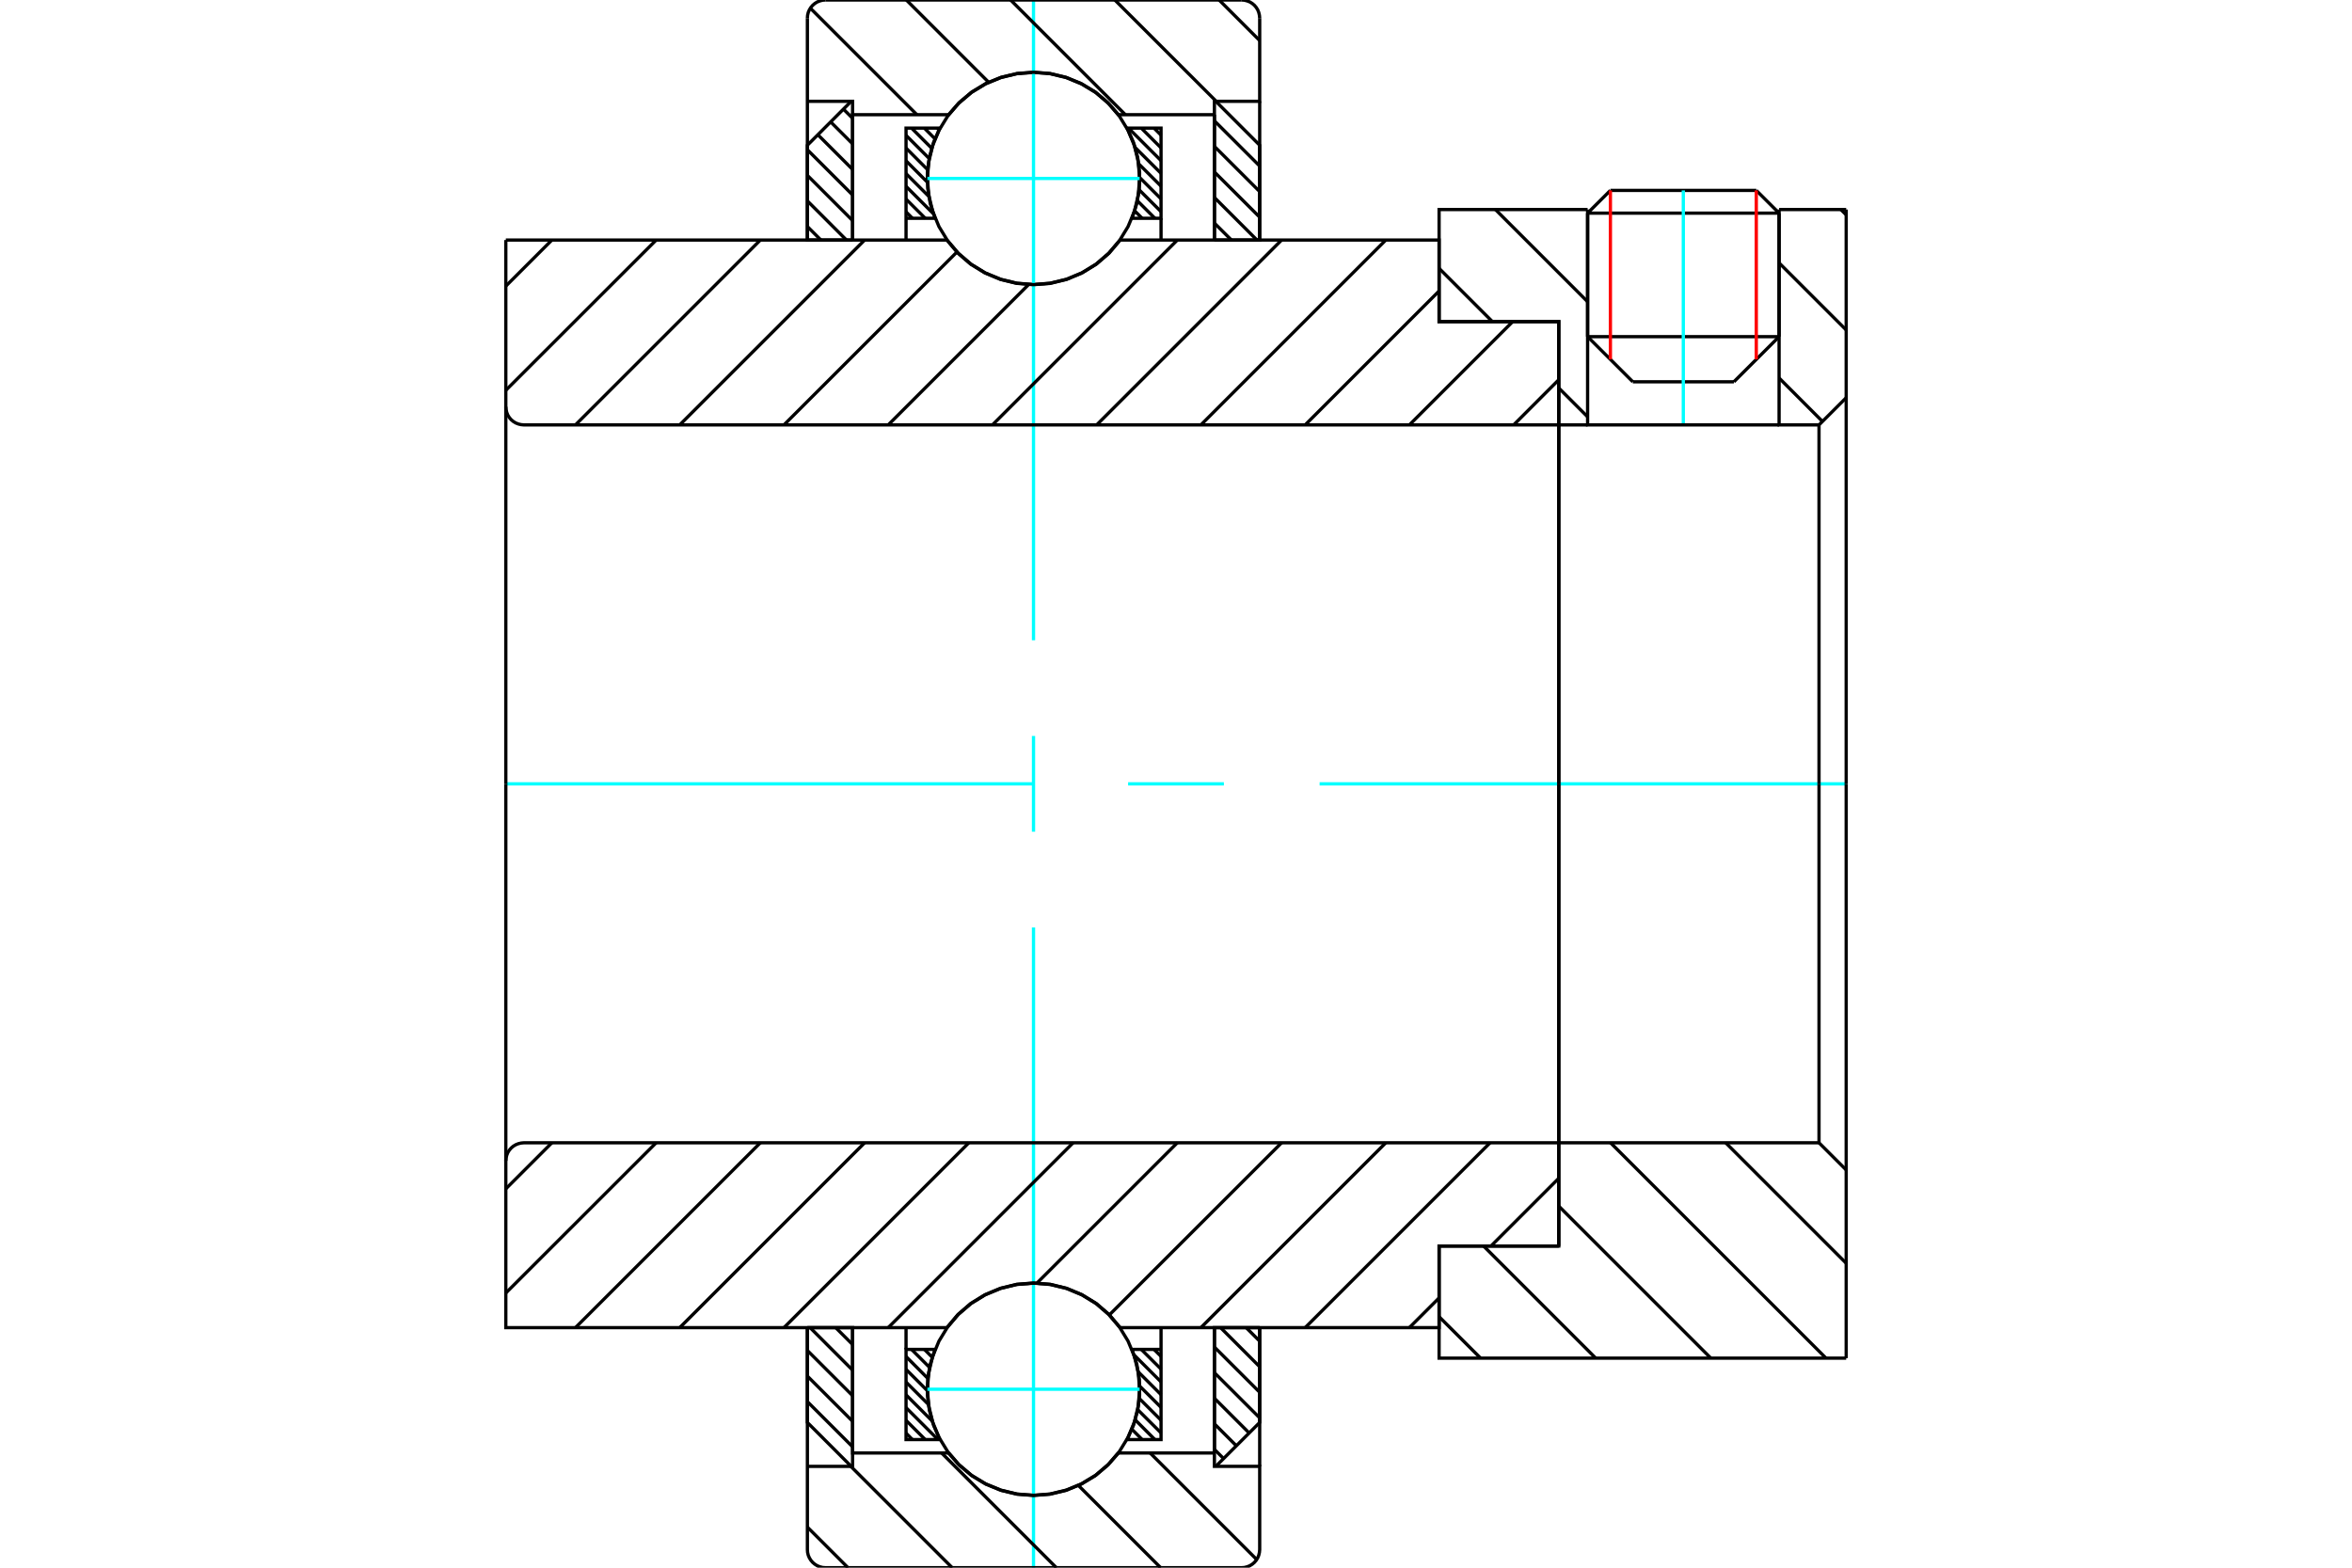 <?xml version="1.0" standalone="no"?>
<!DOCTYPE svg PUBLIC "-//W3C//DTD SVG 1.1//EN"
	"http://www.w3.org/Graphics/SVG/1.1/DTD/svg11.dtd">
<svg xmlns="http://www.w3.org/2000/svg" height="100%" width="100%" viewBox="0 0 36000 24000">
	<rect x="-1800" y="-1200" width="39600" height="26400" style="fill:#FFF"/>
	<g style="fill:none; fill-rule:evenodd" transform="matrix(1 0 0 1 0 0)">
		<g style="fill:none; stroke:#000; stroke-width:50; shape-rendering:geometricPrecision">
			<line x1="24992" y1="5845" x2="26539" y2="5845"/>
			<line x1="24300" y1="5154" x2="27231" y2="5154"/>
			<line x1="24300" y1="3263" x2="27231" y2="3263"/>
			<line x1="24649" y1="2915" x2="26882" y2="2915"/>
			<line x1="24300" y1="5154" x2="24992" y2="5845"/>
			<line x1="26539" y1="5845" x2="27231" y2="5154"/>
			<line x1="24300" y1="3263" x2="24300" y2="5154"/>
			<line x1="27231" y1="5154" x2="27231" y2="3263"/>
			<line x1="24649" y1="2915" x2="24300" y2="3263"/>
			<line x1="27231" y1="3263" x2="26882" y2="2915"/>
		</g>
		<g style="fill:none; stroke:#0FF; stroke-width:50; shape-rendering:geometricPrecision">
			<line x1="25765" y1="6505" x2="25765" y2="2915"/>
		</g>
		<g style="fill:none; stroke:#000; stroke-width:50; shape-rendering:geometricPrecision">
			<line x1="12358" y1="21458" x2="13050" y2="22150"/>
			<line x1="12358" y1="21067" x2="13050" y2="21759"/>
			<line x1="12358" y1="20675" x2="13050" y2="21367"/>
			<line x1="12399" y1="20325" x2="13050" y2="20976"/>
			<line x1="12791" y1="20325" x2="13050" y2="20584"/>
			<polyline points="12358,20325 12358,21777 13029,22449"/>
			<polyline points="13050,22244 13050,20325 12358,20325"/>
		</g>
		<g style="fill:none; stroke:#0FF; stroke-width:50; shape-rendering:geometricPrecision">
			<line x1="7742" y1="12000" x2="15802" y2="12000"/>
			<line x1="17267" y1="12000" x2="18733" y2="12000"/>
			<line x1="20198" y1="12000" x2="28258" y2="12000"/>
		</g>
		<g style="fill:none; stroke:#000; stroke-width:50; shape-rendering:geometricPrecision">
			<line x1="12358" y1="3468" x2="12565" y2="3675"/>
			<line x1="12358" y1="3076" x2="12956" y2="3675"/>
			<line x1="12358" y1="2685" x2="13050" y2="3377"/>
			<line x1="12358" y1="2293" x2="13050" y2="2985"/>
			<line x1="12518" y1="2062" x2="13050" y2="2594"/>
			<line x1="12714" y1="1866" x2="13050" y2="2202"/>
			<line x1="12910" y1="1671" x2="13050" y2="1811"/>
			<line x1="13050" y1="3675" x2="13050" y2="1756"/>
			<polyline points="13029,1551 12358,2223 12358,3675 13050,3675"/>
			<line x1="19074" y1="20325" x2="19281" y2="20532"/>
			<line x1="18682" y1="20325" x2="19281" y2="20924"/>
			<line x1="18588" y1="20623" x2="19281" y2="21315"/>
			<line x1="18588" y1="21015" x2="19281" y2="21707"/>
			<line x1="18588" y1="21406" x2="19120" y2="21938"/>
			<line x1="18588" y1="21798" x2="18924" y2="22134"/>
			<line x1="18588" y1="22189" x2="18728" y2="22329"/>
			<polyline points="19281,20325 19281,21777 18609,22449"/>
			<polyline points="18588,22244 18588,20325 19281,20325"/>
			<line x1="18588" y1="1850" x2="19281" y2="2542"/>
			<line x1="18588" y1="2241" x2="19281" y2="2933"/>
			<line x1="18588" y1="2633" x2="19281" y2="3325"/>
			<line x1="18588" y1="3024" x2="19239" y2="3675"/>
			<line x1="18588" y1="3416" x2="18848" y2="3675"/>
			<line x1="18588" y1="3675" x2="18588" y2="1756"/>
			<polyline points="18609,1551 19281,2223 19281,3675 18588,3675"/>
			<line x1="17663" y1="20658" x2="17771" y2="20765"/>
			<line x1="17468" y1="20658" x2="17771" y2="20960"/>
			<line x1="17358" y1="20743" x2="17771" y2="21156"/>
			<line x1="17423" y1="21003" x2="17771" y2="21351"/>
			<line x1="17444" y1="21220" x2="17771" y2="21546"/>
			<line x1="17438" y1="21409" x2="17771" y2="21742"/>
			<line x1="17414" y1="21581" x2="17771" y2="21937"/>
			<line x1="17376" y1="21737" x2="17677" y2="22039"/>
			<line x1="17325" y1="21881" x2="17482" y2="22039"/>
			<line x1="17263" y1="22015" x2="17287" y2="22039"/>
			<line x1="14148" y1="20658" x2="14269" y2="20779"/>
			<line x1="13952" y1="20658" x2="14228" y2="20934"/>
			<line x1="13868" y1="20768" x2="14202" y2="21103"/>
			<line x1="13868" y1="20964" x2="14194" y2="21290"/>
			<line x1="13868" y1="21159" x2="14211" y2="21502"/>
			<line x1="13868" y1="21354" x2="14268" y2="21754"/>
			<line x1="13868" y1="21550" x2="14357" y2="22039"/>
			<line x1="13868" y1="21745" x2="14162" y2="22039"/>
			<line x1="13868" y1="21940" x2="13966" y2="22039"/>
			<line x1="13868" y1="20658" x2="13868" y2="20325"/>
			<polyline points="17771,20325 17771,20658 17771,22039 17251,22039 17348,21822 17413,21593 17443,21357 17439,21119 17400,20884 17327,20658 17771,20658"/>
			<polyline points="14387,22039 13868,22039 13868,20658 14312,20658 14239,20884 14200,21119 14195,21357 14226,21593 14290,21822 14387,22039"/>
			<line x1="17663" y1="1961" x2="17771" y2="2069"/>
			<line x1="17468" y1="1961" x2="17771" y2="2264"/>
			<line x1="17273" y1="1961" x2="17771" y2="2459"/>
			<line x1="17374" y1="2258" x2="17771" y2="2654"/>
			<line x1="17429" y1="2508" x2="17771" y2="2850"/>
			<line x1="17445" y1="2719" x2="17771" y2="3045"/>
			<line x1="17435" y1="2905" x2="17771" y2="3240"/>
			<line x1="17409" y1="3074" x2="17677" y2="3342"/>
			<line x1="17367" y1="3228" x2="17482" y2="3342"/>
			<line x1="14343" y1="1961" x2="14373" y2="1991"/>
			<line x1="14148" y1="1961" x2="14311" y2="2125"/>
			<line x1="13952" y1="1961" x2="14261" y2="2270"/>
			<line x1="13868" y1="2072" x2="14222" y2="2426"/>
			<line x1="13868" y1="2267" x2="14199" y2="2599"/>
			<line x1="13868" y1="2462" x2="14195" y2="2790"/>
			<line x1="13868" y1="2658" x2="14217" y2="3007"/>
			<line x1="13868" y1="2853" x2="14285" y2="3271"/>
			<line x1="13868" y1="3048" x2="14162" y2="3342"/>
			<line x1="13868" y1="3244" x2="13966" y2="3342"/>
			<line x1="17771" y1="3342" x2="17771" y2="3675"/>
			<polyline points="13868,3675 13868,3342 13868,1961 14387,1961 14290,2178 14226,2407 14195,2643 14200,2881 14239,3116 14312,3342 13868,3342"/>
			<polyline points="17251,1961 17771,1961 17771,3342 17327,3342 17400,3116 17439,2881 17443,2643 17413,2407 17348,2178 17251,1961"/>
			<polyline points="17443,2732 17423,2478 17364,2230 17266,1995 17133,1778 16967,1584 16774,1418 16556,1285 16321,1188 16073,1128 15819,1108 15565,1128 15317,1188 15082,1285 14865,1418 14671,1584 14505,1778 14372,1995 14275,2230 14215,2478 14195,2732 14215,2986 14275,3234 14372,3469 14505,3687 14671,3880 14865,4046 15082,4179 15317,4276 15565,4336 15819,4356 16073,4336 16321,4276 16556,4179 16774,4046 16967,3880 17133,3687 17266,3469 17364,3234 17423,2986 17443,2732"/>
		</g>
		<g style="fill:none; stroke:#0FF; stroke-width:50; shape-rendering:geometricPrecision">
			<line x1="14195" y1="2732" x2="17443" y2="2732"/>
			<line x1="15819" y1="24000" x2="15819" y2="14198"/>
			<line x1="15819" y1="12733" x2="15819" y2="11267"/>
			<line x1="15819" y1="9802" x2="15819" y2="0"/>
		</g>
		<g style="fill:none; stroke:#000; stroke-width:50; shape-rendering:geometricPrecision">
			<polyline points="17443,21268 17423,21014 17364,20766 17266,20531 17133,20313 16967,20120 16774,19954 16556,19821 16321,19724 16073,19664 15819,19644 15565,19664 15317,19724 15082,19821 14865,19954 14671,20120 14505,20313 14372,20531 14275,20766 14215,21014 14195,21268 14215,21522 14275,21770 14372,22005 14505,22222 14671,22416 14865,22582 15082,22715 15317,22812 15565,22872 15819,22892 16073,22872 16321,22812 16556,22715 16774,22582 16967,22416 17133,22222 17266,22005 17364,21770 17423,21522 17443,21268"/>
		</g>
		<g style="fill:none; stroke:#0FF; stroke-width:50; shape-rendering:geometricPrecision">
			<line x1="14195" y1="21268" x2="17443" y2="21268"/>
		</g>
		<g style="fill:none; stroke:#000; stroke-width:50; shape-rendering:geometricPrecision">
			<line x1="26414" y1="17495" x2="28258" y2="19339"/>
			<line x1="24651" y1="17495" x2="27949" y2="20792"/>
			<line x1="23859" y1="18465" x2="26186" y2="20792"/>
			<line x1="22708" y1="19076" x2="24424" y2="20792"/>
			<line x1="22027" y1="20158" x2="22662" y2="20792"/>
			<line x1="28258" y1="12000" x2="28258" y2="20792"/>
			<polyline points="28258,17911 27842,17495 27842,12000"/>
			<polyline points="27842,17495 23859,17495 23859,12000"/>
			<polyline points="23859,17495 23859,19076 22027,19076 22027,20792 28258,20792"/>
			<line x1="28176" y1="3208" x2="28258" y2="3289"/>
			<line x1="27231" y1="4025" x2="28258" y2="5052"/>
			<line x1="27231" y1="5787" x2="27895" y2="6452"/>
			<line x1="22889" y1="3208" x2="24300" y2="4619"/>
			<line x1="22027" y1="4108" x2="22843" y2="4924"/>
			<line x1="23859" y1="5940" x2="24300" y2="6381"/>
			<line x1="28258" y1="12000" x2="28258" y2="3208"/>
			<polyline points="28258,6089 27842,6505 27842,12000"/>
			<polyline points="27842,6505 27231,6505 27231,3208"/>
			<polyline points="27231,6505 24300,6505 24300,3208"/>
			<polyline points="24300,6505 23859,6505 23859,12000"/>
			<polyline points="23859,6505 23859,4924 22027,4924 22027,3208 24300,3208"/>
			<line x1="27231" y1="3208" x2="28258" y2="3208"/>
			<line x1="23859" y1="18038" x2="22821" y2="19076"/>
			<line x1="22027" y1="19870" x2="21572" y2="20325"/>
			<line x1="22807" y1="17495" x2="19977" y2="20325"/>
			<line x1="21211" y1="17495" x2="18381" y2="20325"/>
			<line x1="19616" y1="17495" x2="16980" y2="20130"/>
			<line x1="18020" y1="17495" x2="15872" y2="19643"/>
			<line x1="16425" y1="17495" x2="13595" y2="20325"/>
			<line x1="14829" y1="17495" x2="11999" y2="20325"/>
			<line x1="13234" y1="17495" x2="10404" y2="20325"/>
			<line x1="11638" y1="17495" x2="8808" y2="20325"/>
			<line x1="10043" y1="17495" x2="7742" y2="19795"/>
			<line x1="8447" y1="17495" x2="7742" y2="18200"/>
			<line x1="23859" y1="12000" x2="23859" y2="19076"/>
			<polyline points="23859,17495 8019,17495 7976,17499 7934,17509 7894,17525 7856,17548 7823,17576 7795,17609 7772,17646 7756,17687 7746,17729 7742,17772 7742,20325 8435,20325 14495,20325"/>
			<polyline points="17144,20325 16978,20127 16783,19958 16564,19823 16327,19723 16076,19662 15819,19642 15562,19662 15312,19723 15074,19823 14855,19958 14660,20127 14495,20325"/>
			<polyline points="17144,20325 22027,20325 22027,19076 23859,19076"/>
			<line x1="7742" y1="12000" x2="7742" y2="17772"/>
			<line x1="23859" y1="5813" x2="23168" y2="6505"/>
			<line x1="23153" y1="4924" x2="21572" y2="6505"/>
			<line x1="22027" y1="4455" x2="19977" y2="6505"/>
			<line x1="21211" y1="3675" x2="18381" y2="6505"/>
			<line x1="19616" y1="3675" x2="16786" y2="6505"/>
			<line x1="18020" y1="3675" x2="15190" y2="6505"/>
			<line x1="15744" y1="4356" x2="13595" y2="6505"/>
			<line x1="14647" y1="3858" x2="11999" y2="6505"/>
			<line x1="13234" y1="3675" x2="10404" y2="6505"/>
			<line x1="11638" y1="3675" x2="8808" y2="6505"/>
			<line x1="10043" y1="3675" x2="7742" y2="5975"/>
			<line x1="8447" y1="3675" x2="7742" y2="4380"/>
			<line x1="7742" y1="12000" x2="7742" y2="3675"/>
			<polyline points="7742,6228 7746,6271 7756,6313 7772,6354 7795,6391 7823,6424 7856,6452 7894,6475 7934,6491 7976,6501 8019,6505 23859,6505 23859,4924 22027,4924 22027,3675 17144,3675"/>
			<polyline points="14495,3675 14660,3873 14855,4042 15074,4177 15312,4277 15562,4338 15819,4358 16076,4338 16327,4277 16564,4177 16783,4042 16978,3873 17144,3675"/>
			<polyline points="14495,3675 8435,3675 7742,3675"/>
			<line x1="23859" y1="12000" x2="23859" y2="6505"/>
		</g>
		<g style="fill:none; stroke:#F00; stroke-width:50; shape-rendering:geometricPrecision">
			<line x1="26882" y1="2915" x2="26882" y2="5502"/>
			<line x1="24649" y1="5502" x2="24649" y2="2915"/>
		</g>
		<g style="fill:none; stroke:#000; stroke-width:50; shape-rendering:geometricPrecision">
			<line x1="12979" y1="24000" x2="12358" y2="23379"/>
			<line x1="14574" y1="24000" x2="13023" y2="22449"/>
			<line x1="16169" y1="24000" x2="14413" y2="22244"/>
			<line x1="17765" y1="24000" x2="16506" y2="22741"/>
			<line x1="19235" y1="23875" x2="17604" y2="22244"/>
			<polyline points="12358,20325 12358,22449 12358,23723 12361,23766 12371,23809 12388,23849 12411,23886 12439,23919 12472,23947 12509,23970 12549,23986 12591,23997 12635,24000 19004,24000 19047,23997 19089,23986 19130,23970 19167,23947 19200,23919 19228,23886 19251,23849 19267,23809 19277,23766 19281,23723 19281,22449 18588,22449 18588,22244 18588,20325"/>
			<line x1="18588" y1="22244" x2="17120" y2="22244"/>
			<polyline points="14518,22244 14684,22432 14877,22593 15092,22722 15325,22817 15569,22875 15819,22894 16070,22875 16314,22817 16546,22722 16762,22593 16954,22432 17120,22244"/>
			<polyline points="14518,22244 13050,22244 13050,20325"/>
			<polyline points="13050,22244 13050,22449 12358,22449"/>
			<line x1="19281" y1="22449" x2="19281" y2="20325"/>
			<line x1="18660" y1="0" x2="19281" y2="621"/>
			<line x1="17064" y1="0" x2="18616" y2="1551"/>
			<line x1="15469" y1="0" x2="17225" y2="1756"/>
			<line x1="13873" y1="0" x2="15132" y2="1259"/>
			<line x1="12403" y1="125" x2="14034" y2="1756"/>
			<polyline points="12358,3675 12358,1551 12358,277"/>
			<polyline points="12635,0 12591,3 12549,14 12509,30 12472,53 12439,81 12411,114 12388,151 12371,191 12361,234 12358,277"/>
			<line x1="12635" y1="0" x2="19004" y2="0"/>
			<polyline points="19281,277 19277,234 19267,191 19251,151 19228,114 19200,81 19167,53 19130,30 19089,14 19047,3 19004,0"/>
			<polyline points="19281,277 19281,1551 18588,1551 18588,1756 18588,3675"/>
			<polyline points="18588,1756 17120,1756 16954,1568 16762,1407 16546,1278 16314,1183 16070,1125 15819,1106 15569,1125 15325,1183 15092,1278 14877,1407 14684,1568 14518,1756 13050,1756 13050,3675"/>
			<polyline points="13050,1756 13050,1551 12358,1551"/>
			<line x1="19281" y1="1551" x2="19281" y2="3675"/>
		</g>
	</g>
</svg>
